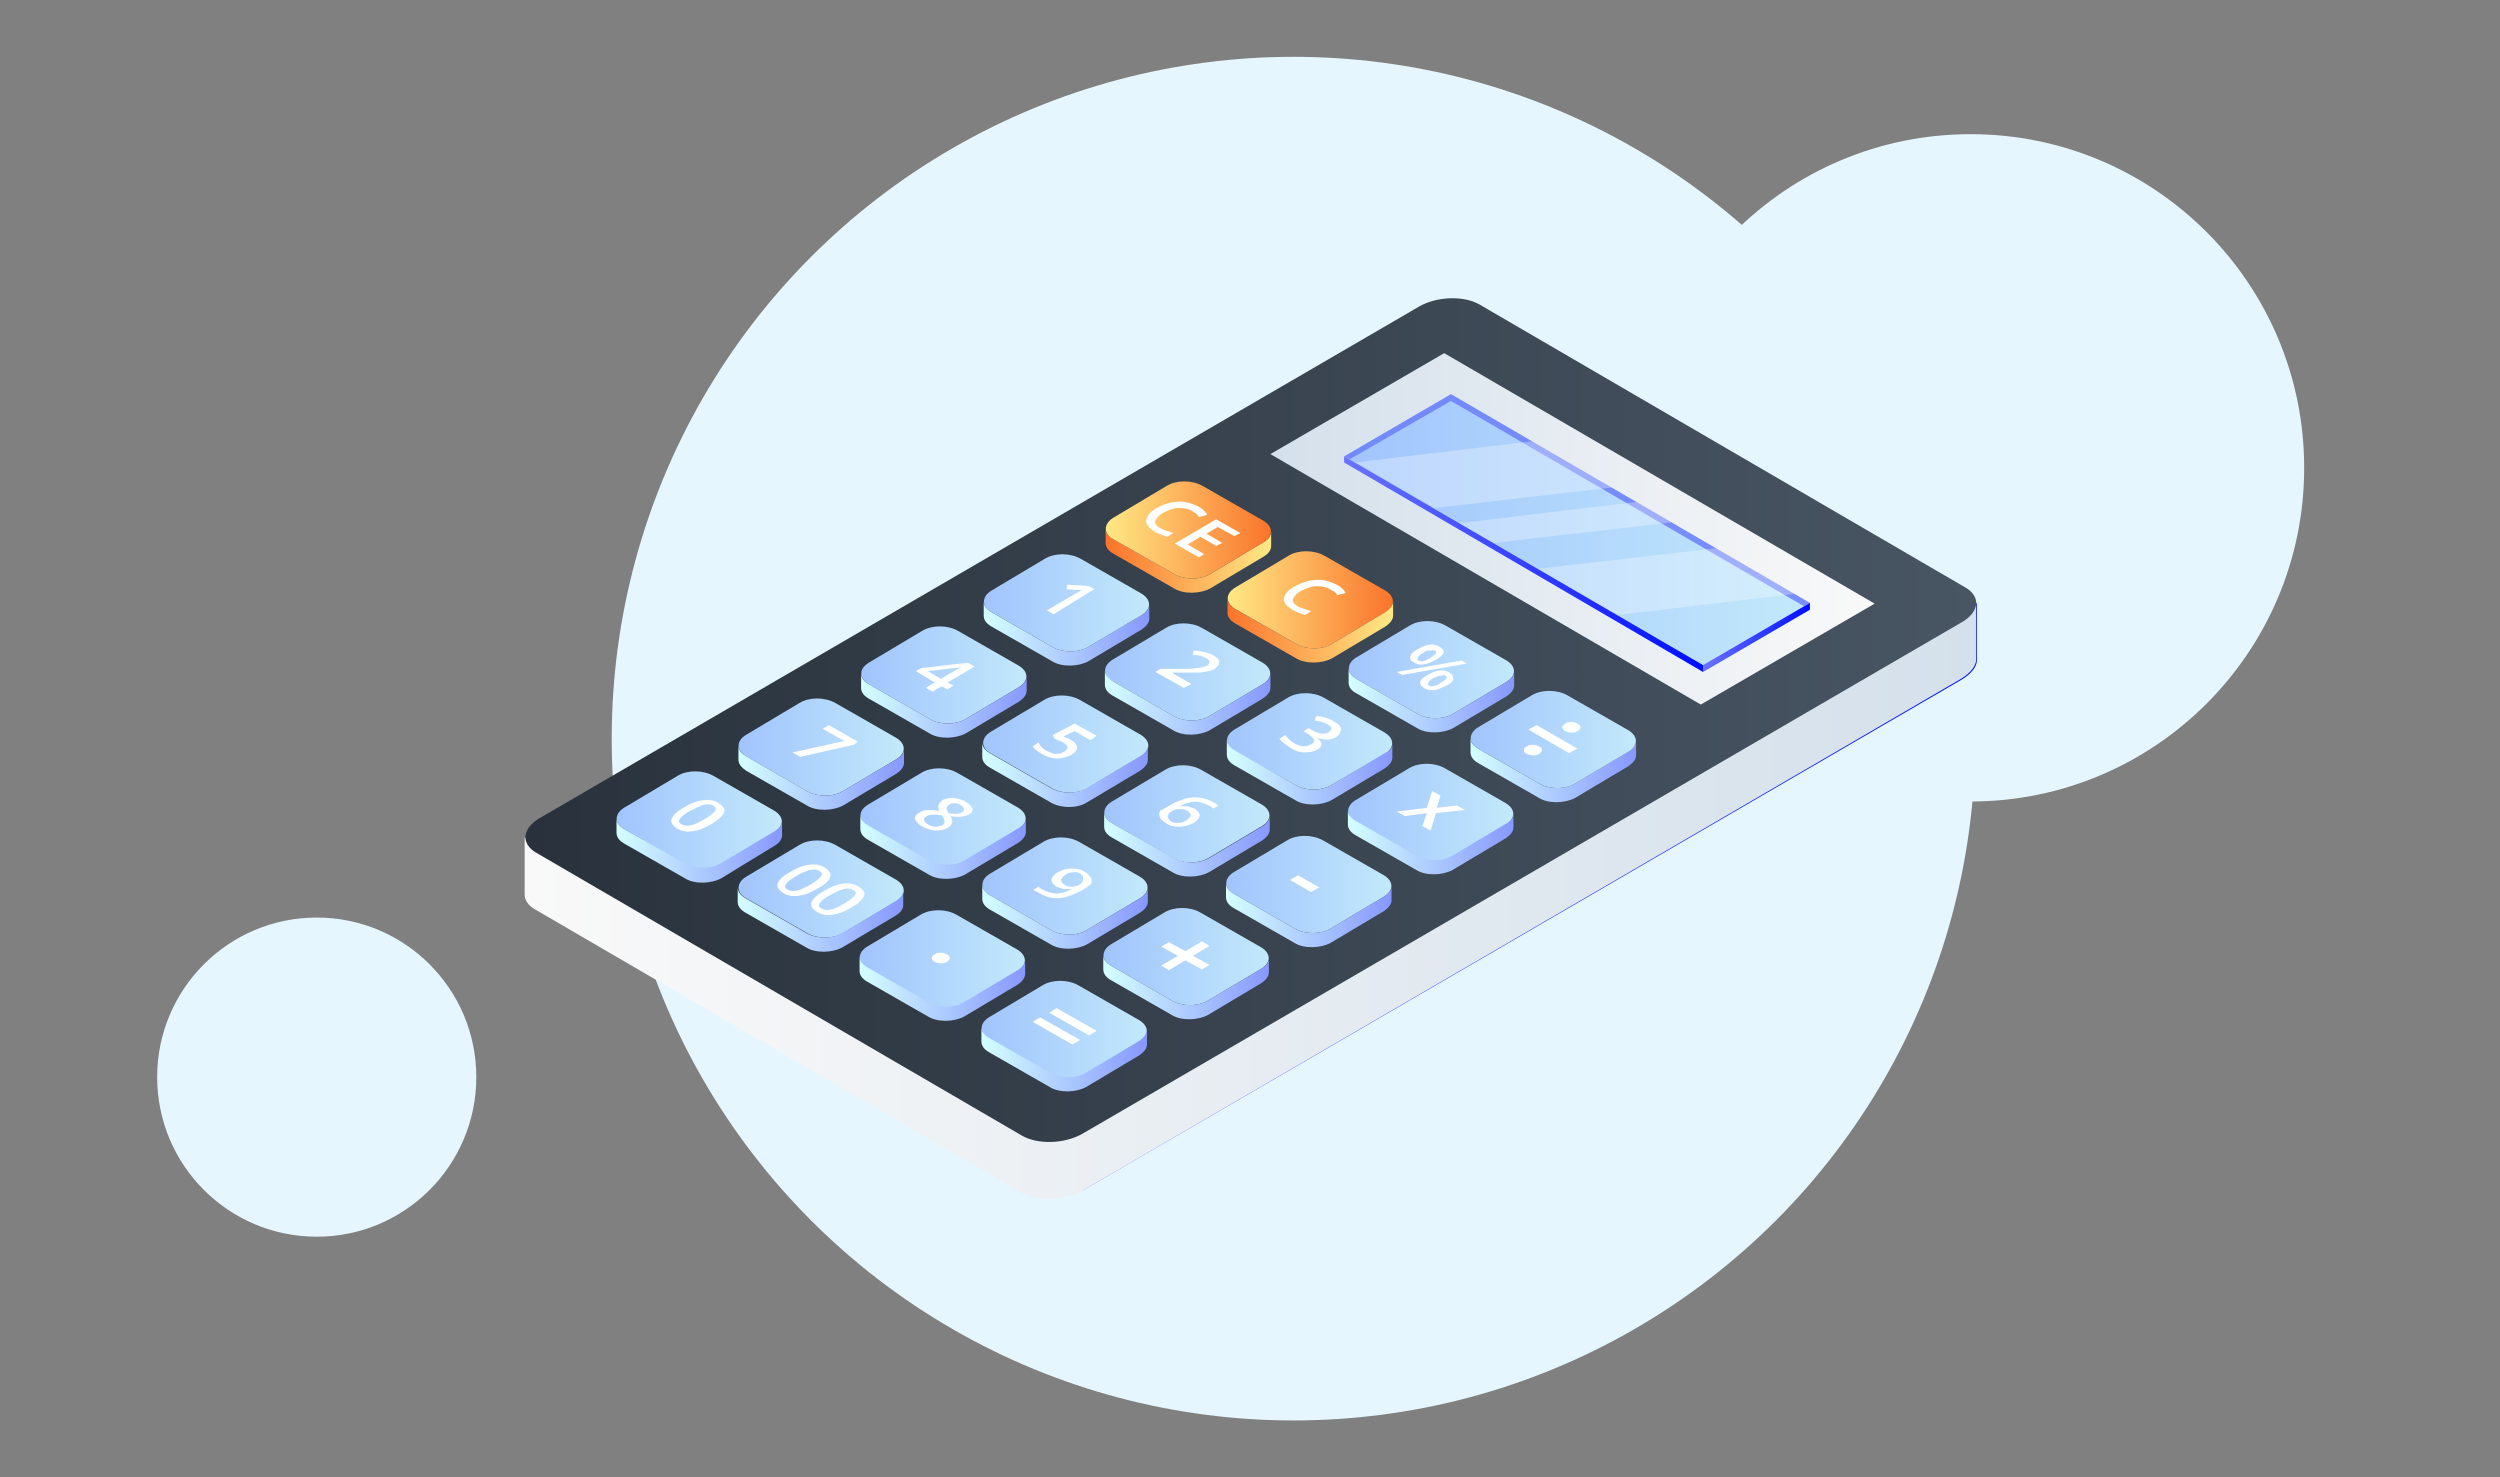<svg width="88" height="52" viewBox="0 0 88 52" fill="none" xmlns="http://www.w3.org/2000/svg">
  <rect x="0" y="0" width="88" height="52" fill="#808080" stroke="none"/>
  <circle cx="45.532" cy="26" r="24" fill="#E5F6FF"/>
  <circle cx="69.362" cy="16.468" r="11.745" fill="#E5F6FF"/>
  <circle cx="11.149" cy="37.915" r="5.617" fill="#E5F6FF"/>
  <path d="M68.477 22.022l-16.396-9.538c-.556-.321-1.51-.267-2.146.08l-11.813 6.866v22.469l30.937-17.981c.344-.214.53-.454.53-.695v-2.004l-1.113.801z" fill="url(#paint0_linear)"/>
  <path d="M68.476 22.022l-16.396-9.538c-.556-.321-1.51-.267-2.145.08l-13.959 8.122v.107l-16.237 9.538-1.271-.855V31.48c0 .214.132.401.371.534l17.111 9.966c.026 0 .053.027.053.027.053.027.106.053.159.08.026 0 .053 0 .08.027.053.027.132.027.185.053h.08c.079 0 .132.027.212.027h.397c.053 0 .132 0 .185-.027.053 0 .106-.027.132-.027.053 0 .106-.027.133-.027.053-.027.106-.027.185-.053.026 0 .079-.027.106-.027.08-.027.185-.08.265-.134l30.911-18.007c.344-.214.53-.454.53-.695v-2.004l-1.086.828z" fill="url(#paint1_linear)"/>
  <path d="M35.976 39.976l-17.111-9.966c-.238-.134-.371-.347-.371-.534 0-.24.185-.508.53-.695l30.911-17.981c.636-.374 1.589-.401 2.146-.08l17.111 9.966c.238.134.371.347.371.534 0 .24-.185.508-.53.695L38.122 39.896c-.636.374-1.589.401-2.146.08z" fill="url(#paint2_linear)"/>
  <path d="M30.52 34.071c-.344-.187-.344-.534 0-.748l1.881-1.122c.344-.214.9-.214 1.271 0l2.145 1.229c.344.214.344.534 0 .748l-1.881 1.122c-.344.214-.9.214-1.271 0l-2.145-1.229z" fill="url(#paint3_linear)"/>
  <path d="M26.256 31.613c-.344-.187-.344-.534 0-.748l1.881-1.122c.344-.214.901-.214 1.271 0l2.146 1.229c.344.214.344.534 0 .748l-1.881 1.122c-.344.214-.901.214-1.271 0l-2.146-1.229z" fill="url(#paint4_linear)"/>
  <path d="M21.965 29.182c-.344-.187-.344-.534 0-.748l1.881-1.122c.344-.214.901-.214 1.271 0l2.146 1.229c.344.214.344.534 0 .748l-1.881 1.122c-.344.214-.901.214-1.271 0l-2.146-1.229z" fill="url(#paint5_linear)"/>
  <path d="M34.812 36.556c-.344-.187-.344-.534 0-.748l1.881-1.122c.344-.214.9-.214 1.271 0l2.145 1.229c.344.214.344.534 0 .748l-1.881 1.122c-.344.214-.9.214-1.271 0l-2.146-1.229z" fill="url(#paint6_linear)"/>
  <path d="M34.838 31.507c-.344-.187-.344-.534 0-.748l1.881-1.122c.344-.214.901-.214 1.271 0l2.146 1.229c.344.214.344.534 0 .748l-1.881 1.122c-.344.214-.901.214-1.271 0l-2.146-1.229z" fill="url(#paint7_linear)"/>
  <path d="M30.547 29.075c-.344-.214-.344-.534 0-.748l1.881-1.122c.344-.214.901-.214 1.271 0l2.146 1.229c.344.214.344.534 0 .748l-1.881 1.122c-.344.214-.901.214-1.271 0l-2.146-1.229z" fill="url(#paint8_linear)"/>
  <path d="M26.256 26.617c-.344-.214-.344-.534 0-.748l1.881-1.122c.344-.214.901-.214 1.271 0l2.146 1.229c.344.214.344.534 0 .748l-1.881 1.122c-.344.214-.901.214-1.271 0l-2.146-1.229z" fill="url(#paint9_linear)"/>
  <path d="M39.102 33.991c-.344-.187-.344-.534 0-.748l1.881-1.122c.344-.214.901-.214 1.271 0l2.146 1.229c.344.214.344.534 0 .748l-1.881 1.122c-.344.214-.901.214-1.271 0l-2.146-1.229z" fill="url(#paint10_linear)"/>
  <path d="M39.129 28.968c-.344-.187-.344-.534 0-.748l1.881-1.122c.344-.214.901-.214 1.271 0l2.146 1.229c.344.214.344.534 0 .748l-1.881 1.122c-.344.214-.901.214-1.271 0l-2.146-1.229z" fill="url(#paint11_linear)"/>
  <path d="M34.866 26.511c-.344-.187-.344-.534 0-.748l1.881-1.122c.344-.214.9-.214 1.271 0l2.145 1.229c.344.214.344.534 0 .748l-1.881 1.122c-.344.214-.9.214-1.271 0l-2.146-1.229z" fill="url(#paint12_linear)"/>
  <path d="M30.574 24.079c-.344-.214-.344-.534 0-.748l1.881-1.122c.344-.214.901-.214 1.271 0l2.146 1.229c.344.214.344.534 0 .748l-1.881 1.122c-.344.214-.901.214-1.271 0l-2.146-1.229z" fill="url(#paint13_linear)"/>
  <path d="M43.421 31.453c-.344-.187-.344-.534 0-.748l1.881-1.122c.344-.214.9-.214 1.271 0l2.146 1.229c.344.214.344.534 0 .748l-1.881 1.122c-.344.214-.901.214-1.271 0l-2.146-1.229z" fill="url(#paint14_linear)"/>
  <path d="M43.448 26.43c-.344-.187-.344-.534 0-.748l1.881-1.122c.344-.214.901-.214 1.271 0l2.146 1.229c.344.214.344.534 0 .748l-1.881 1.095c-.344.214-.901.214-1.271 0l-2.146-1.202z" fill="url(#paint15_linear)"/>
  <path d="M47.712 28.915c-.344-.187-.344-.534 0-.748l1.881-1.122c.344-.214.9-.214 1.271 0l2.145 1.229c.344.214.344.534 0 .748l-1.881 1.122c-.344.214-.9.214-1.271 0l-2.145-1.229z" fill="url(#paint16_linear)"/>
  <path d="M39.156 23.973c-.344-.187-.344-.534 0-.748l1.881-1.122c.344-.214.901-.214 1.271 0l2.146 1.229c.344.214.344.534 0 .748l-1.881 1.122c-.344.214-.901.214-1.271 0l-2.146-1.229z" fill="url(#paint17_linear)"/>
  <path d="M35.82 34.152l-1.881 1.122c-.344.214-.901.214-1.271 0l-2.146-1.229c-.185-.107-.265-.24-.265-.374v.508c0 .134.08.267.265.374l2.146 1.229c.344.214.927.187 1.271 0l1.881-1.122c.159-.107.265-.24.265-.374v-.508c0 .134-.079.267-.265.374z" fill="url(#paint18_linear)"/>
  <path d="M31.794 31.854v-.508c0 .134-.079.267-.265.374l-1.881 1.122c-.344.214-.9.214-1.271 0l-2.145-1.229c-.185-.107-.265-.24-.265-.374v.508c0 .134.08.267.265.374l2.145 1.229c.344.214.927.187 1.271 0l1.881-1.122c.185-.107.265-.24.265-.374z" fill="url(#paint19_linear)"/>
  <path d="M27.529 29.396v-.508c0 .134-.08.267-.265.374l-1.881 1.122c-.344.214-.901.214-1.271 0l-2.146-1.202c-.185-.107-.265-.24-.265-.374v.508c0 .134.08.267.265.374l2.146 1.229c.344.214.927.187 1.271 0l1.881-1.149c.185-.107.265-.24.265-.374z" fill="url(#paint20_linear)"/>
  <path d="M40.138 31.614l-1.881 1.122c-.344.214-.9.214-1.271 0l-2.145-1.229c-.185-.107-.265-.24-.265-.374v.508c0 .134.08.267.265.374l2.145 1.229c.344.214.927.187 1.271 0l1.881-1.122c.159-.107.265-.24.265-.374v-.508c0 .134-.106.267-.265.374z" fill="url(#paint21_linear)"/>
  <path d="M33.965 30.278c-.344.214-.9.214-1.271 0l-2.145-1.229c-.185-.107-.265-.24-.265-.374v.508c0 .134.08.267.265.374l2.145 1.229c.344.214.927.187 1.271 0l1.881-1.122c.159-.107.265-.24.265-.374v-.508c0 .134-.079.267-.265.374l-1.881 1.122z" fill="url(#paint22_linear)"/>
  <path d="M26.258 27.125l2.146 1.229c.344.214.927.187 1.271 0l1.881-1.122c.159-.107.265-.24.265-.374v-.508c0 .134-.08.267-.265.374l-1.881 1.122c-.344.214-.901.214-1.271 0l-2.146-1.229c-.185-.107-.265-.24-.265-.374v.508c0 .134.106.267.265.374z" fill="url(#paint23_linear)"/>
  <path d="M44.455 29.075l-1.881 1.122c-.344.214-.901.214-1.271 0l-2.172-1.229c-.185-.107-.265-.24-.265-.374v.508c0 .134.08.267.265.374l2.146 1.229c.344.214.927.187 1.271 0l1.881-1.122c.159-.107.265-.24.265-.374v-.508c0 .134-.079.267-.238.374z" fill="url(#paint24_linear)"/>
  <path d="M38.257 28.247l1.881-1.122c.159-.107.265-.24.265-.374v-.508c0 .134-.079.267-.265.374l-1.881 1.122c-.344.214-.9.214-1.271 0l-2.145-1.229c-.185-.107-.265-.24-.265-.374v.508c0 .134.08.267.265.374l2.145 1.229c.371.214.927.214 1.271 0z" fill="url(#paint25_linear)"/>
  <path d="M30.575 24.587l2.146 1.229c.344.214.927.187 1.271 0l1.881-1.122c.159-.107.265-.24.265-.374v-.508c0 .134-.08.267-.265.374l-1.881 1.122c-.344.214-.901.214-1.271 0l-2.146-1.229c-.185-.107-.265-.24-.265-.374v.508c0 .134.08.267.265.374z" fill="url(#paint26_linear)"/>
  <path d="M48.746 26.511l-1.881 1.122c-.344.214-.9.214-1.271 0l-2.145-1.229c-.185-.107-.265-.24-.265-.374v.534c0 .134.08.267.265.374l2.145 1.229c.344.214.927.187 1.271 0l1.881-1.122c.159-.107.265-.24.265-.374v-.508c0 .134-.079.267-.265.347z" fill="url(#paint27_linear)"/>
  <path d="M38.892 23.598v.508c0 .134.08.267.265.374l2.145 1.229c.344.214.927.187 1.271 0l1.881-1.122c.159-.107.265-.24.265-.374v-.508c0 .134-.079.267-.265.374l-1.881 1.122c-.344.214-.9.214-1.271 0l-2.145-1.229c-.159-.107-.265-.24-.265-.374z" fill="url(#paint28_linear)"/>
  <path d="M34.892 22.049l2.146 1.229c.344.214.927.187 1.271 0l1.881-1.122c.159-.107.265-.24.265-.374v-.508c0 .134-.08.267-.265.374l-1.881 1.122c-.344.214-.901.214-1.271 0l-2.146-1.229c-.185-.107-.265-.24-.265-.374v.508c0 .134.08.267.265.374z" fill="url(#paint29_linear)"/>
  <path d="M34.892 21.541c-.344-.187-.344-.534 0-.748l1.881-1.122c.344-.214.9-.214 1.271 0L40.189 20.9c.344.214.344.534 0 .748l-1.881 1.122c-.344.214-.9.214-1.271 0l-2.145-1.229z" fill="url(#paint30_linear)"/>
  <path d="M47.737 23.892c-.344-.187-.344-.534 0-.748l1.881-1.122c.344-.214.9-.214 1.271 0l2.145 1.229c.344.214.344.534 0 .748l-1.881 1.122c-.344.214-.9.214-1.271 0l-2.145-1.229z" fill="url(#paint31_linear)"/>
  <path d="M40.108 36.636l-1.881 1.122c-.344.214-.9.214-1.271 0l-2.145-1.229c-.185-.107-.265-.24-.265-.374v.508c0 .134.08.267.265.374l2.145 1.229c.344.214.927.187 1.271 0l1.881-1.122c.159-.107.265-.24.265-.374v-.508c-.026.134-.106.267-.265.374z" fill="url(#paint32_linear)"/>
  <path d="M44.399 34.098l-1.881 1.122c-.344.214-.901.214-1.271 0l-2.146-1.229c-.185-.107-.265-.24-.265-.374v.508c0 .134.08.267.265.374l2.146 1.229c.344.214.927.187 1.271 0l1.881-1.122c.159-.107.265-.24.265-.374v-.508c0 .134-.079.267-.265.374z" fill="url(#paint33_linear)"/>
  <path d="M48.717 31.56l-1.881 1.122c-.344.214-.9.214-1.271 0l-2.145-1.229c-.185-.107-.265-.24-.265-.374v.508c0 .134.08.267.265.374l2.145 1.229c.344.214.927.187 1.271 0l1.881-1.122c.159-.107.265-.24.265-.374v-.508c0 .134-.106.267-.265.374z" fill="url(#paint34_linear)"/>
  <path d="M53.008 28.995l-1.881 1.122c-.344.214-.901.214-1.271 0l-2.146-1.229c-.185-.107-.265-.24-.265-.374v.508c0 .134.08.267.265.374l2.146 1.229c.344.214.927.187 1.271 0l1.881-1.122c.159-.107.265-.24.265-.374v-.508c0 .16-.079.294-.265.374z" fill="url(#paint35_linear)"/>
  <path d="M47.736 24.4l2.145 1.229c.344.214.927.187 1.271 0l1.881-1.122c.159-.107.265-.24.265-.374v-.508c0 .134-.08.267-.265.374l-1.881 1.122c-.344.214-.9.214-1.271 0l-2.145-1.229c-.185-.107-.265-.24-.265-.374v.508c0 .16.106.294.265.374z" fill="url(#paint36_linear)"/>
  <path d="M57.325 26.457l-1.881 1.122c-.344.214-.9.214-1.271 0l-2.145-1.229c-.185-.107-.265-.24-.265-.374v.508c0 .134.08.267.265.374l2.145 1.229c.344.214.927.187 1.271 0l1.881-1.122c.159-.107.265-.24.265-.374v-.508c0 .134-.106.267-.265.374z" fill="url(#paint37_linear)"/>
  <path d="M52.028 26.35c-.344-.187-.344-.534 0-.748l1.881-1.122c.344-.214.901-.214 1.271 0l2.146 1.229c.344.214.344.534 0 .748l-1.881 1.122c-.344.214-.901.214-1.271 0l-2.146-1.229z" fill="url(#paint38_linear)"/>
  <path d="M43.473 21.434c-.344-.214-.344-.534 0-.748l1.881-1.122c.344-.214.901-.214 1.271 0l2.146 1.229c.344.214.344.534 0 .748l-1.881 1.122c-.344.214-.901.214-1.271 0l-2.146-1.229z" fill="url(#paint39_linear)"/>
  <path d="M48.772 21.541l-1.881 1.122c-.344.214-.901.214-1.271 0l-2.146-1.229c-.185-.107-.265-.24-.265-.374v.508c0 .134.079.267.265.374l2.146 1.229c.344.214.927.187 1.271 0l1.881-1.122c.159-.107.265-.24.265-.374v-.508c0 .134-.106.267-.265.374z" fill="url(#paint40_linear)"/>
  <path d="M44.745 19.217v-.508c0 .134-.08.267-.265.374l-1.881 1.122c-.344.214-.9.214-1.271 0l-2.145-1.229c-.185-.107-.265-.24-.265-.374v.508c0 .134.079.267.265.374l2.145 1.229c.344.214.927.187 1.271 0l1.881-1.122c.185-.107.265-.24.265-.374z" fill="url(#paint41_linear)"/>
  <path d="M39.183 18.976c-.344-.187-.344-.534 0-.748l1.881-1.122c.344-.214.9-.214 1.271 0l2.145 1.229c.344.214.344.534 0 .748l-1.881 1.122c-.344.214-.9.214-1.271 0l-2.145-1.229z" fill="url(#paint42_linear)"/>
  <path d="M37.089 21.621l-.238-.134.954-.561c.106-.053.212-.107.265-.16h-.106c-.053 0-.185 0-.424-.027l.026-.16.768.053.185.107-1.43.882zM41.963 17.988c-.132-.08-.291-.107-.477-.107s-.344.08-.53.16c-.185.107-.265.214-.291.294-.026.107.053.187.185.267.053.027.133.053.212.08.08.027.159.053.238.08l-.212.134c-.159-.053-.318-.107-.45-.187-.212-.134-.318-.267-.291-.401.026-.134.132-.294.371-.427.159-.08.318-.16.477-.187.159-.027.344-.053.503-.027.159.027.318.08.477.16.159.08.265.187.318.294l-.291.08c-.026-.053-.053-.08-.106-.134-.026 0-.079-.027-.132-.08zM42.201 19.617l-.848-.481 1.457-.855.848.481-.212.107-.583-.321-.397.24.556.321-.212.107-.556-.321-.45.267.583.347-.185.107zM46.81 20.74c-.133-.08-.291-.107-.477-.107s-.344.08-.53.16c-.185.107-.265.214-.291.294-.026.107.053.187.185.267.053.027.132.053.212.08.08.027.159.053.238.08l-.212.134c-.159-.053-.318-.107-.45-.187-.212-.134-.318-.267-.291-.401.026-.134.133-.294.397-.427.159-.08.318-.16.477-.187.159-.027.344-.053.503-.027.159.027.318.08.477.16.159.08.265.187.318.294l-.291.08c-.026-.053-.053-.08-.106-.134-.053 0-.106-.053-.159-.08zM41.672 24.213l-1.007-.561.185-.107h.768c.238 0 .371 0 .477-.027.079 0 .159-.027.212-.027.053-.027.106-.027.159-.053.079-.027.106-.08.106-.134 0-.053-.026-.08-.106-.134-.053-.027-.133-.053-.185-.08-.08-.027-.185-.027-.291-.027l.026-.16c.159 0 .291.027.397.053.106.027.212.053.291.107.132.08.212.16.212.24 0 .08-.053.16-.159.24-.053.027-.132.08-.212.08-.079.027-.185.027-.291.053h-1.006l.689.401-.265.134zM47.022 25.95c-.106.053-.185.08-.318.08-.106 0-.238-.027-.344-.053.106.08.159.16.159.214 0 .08-.053.134-.132.187-.132.08-.291.107-.477.107-.185 0-.371-.08-.53-.187-.159-.107-.265-.187-.344-.294l.212-.134c.026.053.079.107.132.16.053.053.106.08.185.134.106.053.212.107.318.107.106 0 .185-.027.291-.08.08-.053.106-.107.08-.16-.026-.053-.106-.134-.238-.214l-.132-.08.185-.107.132.08c.238.134.424.16.583.053.053-.027.08-.08.08-.134s-.053-.08-.133-.134c-.053-.027-.106-.053-.185-.08-.079-.027-.159-.027-.265-.053l.053-.16c.238.027.45.08.609.187.159.08.238.16.265.267-.026.16-.079.24-.185.294zM33.355 24.266l-.212-.107-.318.187-.238-.134.318-.187-.662-.401.185-.107 1.642-.187.238.134-.954.561.212.107-.212.134zm-.238-.374l.371-.214c.132-.08.238-.134.344-.187-.079 0-.159.027-.265.027l-.901.107.45.267zM37.672 26.03c.159.08.238.187.238.267 0 .107-.053.187-.185.267-.159.08-.318.134-.503.134-.185 0-.371-.053-.556-.16-.159-.107-.265-.187-.318-.267l.212-.134c.026.053.053.107.106.16.053.053.106.107.185.134.106.053.212.107.318.107.106 0 .212-.027.291-.08.185-.107.159-.214-.079-.347-.026-.027-.08-.027-.133-.053-.053-.027-.106-.053-.132-.053l-.053-.134.768-.401.768.427-.212.16-.556-.321-.397.187c.026 0 .053.027.106.053.053 0 .079.027.132.053zM41.168 28.354c.583-.347 1.086-.374 1.563-.107.08.053.133.08.159.107l-.185.107c-.026-.027-.079-.08-.159-.107-.159-.08-.318-.134-.477-.134-.159 0-.344.053-.53.16h.265c.079.027.159.053.238.08.132.08.185.16.185.24 0 .08-.08.187-.212.267-.159.08-.318.134-.503.134-.185 0-.344-.027-.477-.134-.106-.053-.185-.134-.212-.214-.026-.08-.026-.16.026-.24.08 0 .159-.08.318-.16zm.053.561c.08.053.159.053.265.053.106 0 .185-.027.291-.107.079-.053.132-.107.132-.16s-.026-.107-.106-.16c-.053-.027-.106-.053-.185-.053-.053 0-.133-.027-.185 0-.053 0-.106.027-.159.053-.106.053-.159.107-.159.187 0 .08.026.134.106.187zM27.898 26.484l1.828-.401-.768-.427.212-.134 1.033.588-.159.107-1.881.427-.265-.16zM33.99 28.22c.132.08.212.16.238.24.026.08-.026.16-.132.214-.159.08-.371.107-.636.053.053.107.08.187.053.24-.026.053-.053.134-.133.16-.132.08-.265.107-.424.107-.159 0-.318-.053-.477-.134-.159-.08-.238-.187-.265-.267-.026-.08.026-.16.159-.24.08-.053.185-.08.291-.08.106 0 .238 0 .397.027-.026-.08-.053-.16-.026-.214.026-.053.08-.107.133-.16.106-.053.238-.08.371-.08.185.027.318.053.45.134zm-1.377.508c-.079.053-.106.08-.079.134 0 .053.053.107.132.16.08.053.185.08.265.08.079 0 .159-.027.238-.053.053-.027.079-.08.079-.134s-.026-.107-.079-.187l-.026-.027c-.133-.027-.238-.027-.318-.027-.079 0-.159.027-.212.053zm1.192-.401c-.079-.027-.132-.053-.212-.053-.079 0-.132 0-.185.053-.026.027-.053.053-.079.08 0 .027-.026.053 0 .08 0 .027.026.08.053.134.106.027.212.027.291.027.08 0 .132-.027.185-.053.053-.027.08-.08.08-.107-.026-.08-.053-.107-.133-.16zM38.122 31.32c-.291.16-.556.267-.821.294s-.503-.053-.742-.187c-.079-.053-.159-.08-.185-.107l.185-.107c.053.053.106.08.159.107.159.08.318.134.477.134.159 0 .344-.053.53-.16h-.291c-.079-.027-.159-.053-.238-.08-.132-.08-.185-.16-.185-.24 0-.08.08-.187.212-.267.159-.08.318-.134.503-.134.185 0 .344.027.477.134.106.053.159.134.212.214.026.08.026.16-.053.24-.026 0-.106.08-.238.16zm-.08-.561c-.079-.053-.185-.08-.265-.053-.106 0-.185.027-.291.107-.08.053-.132.107-.132.16s.026.107.106.16c.08.053.159.08.265.08.106 0 .185-.027.238-.053.053-.027.106-.08.132-.107.026-.053.026-.08.026-.134.026-.08-.026-.107-.08-.16zM32.904 33.59c.08-.053.132-.053.212-.053.08 0 .159.027.212.053.08.053.106.08.106.134 0 .053-.026.08-.106.134-.08.053-.132.053-.212.053-.08 0-.159-.027-.212-.053-.08-.053-.106-.08-.106-.134 0-.053.026-.08.106-.134zM25.064 28.995c-.265.16-.477.24-.689.267-.212.027-.397 0-.556-.107-.159-.107-.212-.214-.185-.321.053-.134.185-.267.424-.401.265-.16.477-.24.689-.267.212-.027.397 0 .556.107.159.107.238.214.185.321-.026.107-.185.24-.424.401zm-.768-.454c-.212.107-.318.214-.371.294-.053.08-.026.134.08.187.079.053.212.053.318.027.133-.027.291-.107.477-.214s.318-.214.371-.294c.053-.08.026-.134-.079-.187-.08-.053-.212-.053-.318-.027-.106.027-.265.107-.477.214zM36.348 35.968l.265-.16 1.404.801-.265.16-1.404-.801zm.583-.321l.265-.16 1.404.801-.265.16-1.404-.801zM28.799 31.266c-.265.16-.477.24-.689.267-.212.027-.397 0-.556-.107-.159-.107-.212-.214-.185-.321.053-.134.185-.267.424-.401.265-.16.477-.24.689-.267.212-.027.397 0 .556.107.159.107.238.214.185.321-.026.134-.185.267-.424.401zm-.768-.427c-.212.107-.318.214-.371.294-.053.08-.026.134.079.187.08.053.212.053.318.027.132-.027.291-.107.477-.214s.318-.214.371-.294c.053-.08.026-.134-.08-.187-.079-.053-.212-.053-.318-.027-.106.027-.265.08-.477.214zM29.991 31.934c-.265.16-.477.24-.689.267-.212.027-.397 0-.556-.107-.159-.107-.212-.214-.185-.321.053-.134.185-.267.424-.401.265-.16.477-.24.689-.267.212-.027.397 0 .556.107.159.107.238.214.185.321-.053.134-.185.267-.424.401zm-.768-.427c-.212.107-.318.214-.371.294-.053.08-.026.134.079.187.08.053.212.053.318.027.132-.027.291-.107.477-.214.185-.107.318-.214.371-.294.053-.08.026-.134-.08-.187-.08-.053-.212-.053-.318-.027-.106.027-.291.107-.477.214zM41.46 33.644l-.583-.321.265-.16.583.321.583-.347.265.16-.583.347.583.321-.265.16-.583-.321-.583.347-.265-.16.583-.347zM50.227 28.434l.185-.588.291.16-.132.427.715-.08.291.16-1.033.107-.185.615-.291-.16.159-.454-.768.107-.291-.16 1.06-.134zM45.406 30.972l.291-.16.742.427-.291.16-.742-.427zM55.1 25.468c.08-.053.132-.053.212-.053.08 0 .159.027.212.053.08.053.106.08.106.134 0 .053-.026.08-.106.134-.08.053-.132.053-.212.053-.08 0-.159-.027-.212-.053-.08-.053-.106-.08-.106-.134 0-.053.053-.107.106-.134zM53.801 25.682l.291-.16 1.43.828-.291.16-1.43-.828zM53.748 26.27c.08-.053.133-.053.212-.053.08 0 .159.027.212.053.08.053.106.08.106.134 0 .053-.026.08-.106.134-.079.053-.132.053-.212.053-.079 0-.159-.027-.212-.053-.079-.027-.106-.08-.106-.134 0-.053.026-.107.106-.134zM51.631 23.358l-2.278.401-.185-.107 2.278-.401.185.107zm-1.086-.134c-.159.08-.291.134-.424.16-.132.027-.265 0-.371-.08-.106-.053-.132-.134-.106-.214.026-.08.106-.16.265-.24.318-.187.556-.214.768-.08.106.053.159.134.132.214-.026.08-.132.16-.265.24zm-.45-.24c-.106.053-.159.107-.185.16-.026.053-.026.08.026.107.08.053.238.027.424-.107.185-.107.238-.187.159-.24-.053-.027-.106-.027-.159 0-.08-.027-.185 0-.265.08zm.821 1.149c-.159.08-.291.134-.424.16-.132 0-.265 0-.371-.08-.106-.053-.132-.134-.132-.214.026-.08.106-.16.265-.24.318-.187.556-.214.768-.08.106.053.132.134.132.214 0 .08-.079.16-.238.24zm-.45-.267c-.106.053-.159.107-.185.16-.026.053-.026.08.026.107.08.053.238.027.424-.107.185-.107.238-.187.159-.24-.053-.027-.106-.027-.159 0-.079 0-.159.027-.265.08z" fill="#fff"/>
  <path d="M59.868 24.801L44.717 15.984l6.119-3.553 15.151 8.817-6.119 3.553z" fill="url(#paint43_linear)"/>
  <path opacity=".76" d="M59.947 23.411L47.313 16.064l3.761-2.191 12.634 7.347-3.761 2.191z" fill="#536DFD"/>
  <path d="M59.948 23.652l-12.634-7.374 3.761-2.164 12.634 7.347-3.761 2.191z" fill="url(#paint44_linear)"/>
  <path opacity=".3" d="M56.744 17.16l-6.251.721-2.781-1.603 6.251-.748 2.781 1.63zM63.206 20.9l-6.277.748-2.781-1.63 6.277-.721 2.781 1.603zM58.836 18.389l-6.251.721-1.218-.695 6.251-.748 1.218.721z" fill="#fff"/>
  <path d="M63.709 21.221v.24l-3.761 2.191v-.24l3.761-2.191z" fill="url(#paint45_linear)"/>
  <path d="M47.313 16.064v.214l12.634 7.374v-.24l-12.634-7.347z" fill="url(#paint46_linear)"/>
  <defs>
    <linearGradient id="paint0_linear" x1="38.117" y1="27.078" x2="69.571" y2="27.078" gradientUnits="userSpaceOnUse">
      <stop stop-color="#6B73FF"/>
      <stop offset="1" stop-color="#000DFF"/>
    </linearGradient>
    <linearGradient id="paint1_linear" x1="18.482" y1="27.228" x2="69.571" y2="27.228" gradientUnits="userSpaceOnUse">
      <stop stop-color="#F9F9F9"/>
      <stop offset="1" stop-color="#D4E0EB"/>
    </linearGradient>
    <linearGradient id="paint2_linear" x1="18.482" y1="25.337" x2="69.571" y2="25.337" gradientUnits="userSpaceOnUse">
      <stop stop-color="#29323C"/>
      <stop offset="1" stop-color="#485563"/>
    </linearGradient>
    <linearGradient id="paint3_linear" x1="30.261" y1="33.743" x2="36.086" y2="33.743" gradientUnits="userSpaceOnUse">
      <stop stop-color="#A1C4FD"/>
      <stop offset="1" stop-color="#C2E9FB"/>
    </linearGradient>
    <linearGradient id="paint4_linear" x1="25.979" y1="31.296" x2="31.805" y2="31.296" gradientUnits="userSpaceOnUse">
      <stop stop-color="#A1C4FD"/>
      <stop offset="1" stop-color="#C2E9FB"/>
    </linearGradient>
    <linearGradient id="paint5_linear" x1="21.697" y1="28.849" x2="27.522" y2="28.849" gradientUnits="userSpaceOnUse">
      <stop stop-color="#A1C4FD"/>
      <stop offset="1" stop-color="#C2E9FB"/>
    </linearGradient>
    <linearGradient id="paint6_linear" x1="34.534" y1="36.228" x2="40.359" y2="36.228" gradientUnits="userSpaceOnUse">
      <stop stop-color="#A1C4FD"/>
      <stop offset="1" stop-color="#C2E9FB"/>
    </linearGradient>
    <linearGradient id="paint7_linear" x1="34.566" y1="31.197" x2="40.392" y2="31.197" gradientUnits="userSpaceOnUse">
      <stop stop-color="#A1C4FD"/>
      <stop offset="1" stop-color="#C2E9FB"/>
    </linearGradient>
    <linearGradient id="paint8_linear" x1="30.285" y1="28.75" x2="36.11" y2="28.75" gradientUnits="userSpaceOnUse">
      <stop stop-color="#A1C4FD"/>
      <stop offset="1" stop-color="#C2E9FB"/>
    </linearGradient>
    <linearGradient id="paint9_linear" x1="26.002" y1="26.303" x2="31.828" y2="26.303" gradientUnits="userSpaceOnUse">
      <stop stop-color="#A1C4FD"/>
      <stop offset="1" stop-color="#C2E9FB"/>
    </linearGradient>
    <linearGradient id="paint10_linear" x1="38.839" y1="33.682" x2="44.664" y2="33.682" gradientUnits="userSpaceOnUse">
      <stop stop-color="#A1C4FD"/>
      <stop offset="1" stop-color="#C2E9FB"/>
    </linearGradient>
    <linearGradient id="paint11_linear" x1="38.872" y1="28.651" x2="44.698" y2="28.651" gradientUnits="userSpaceOnUse">
      <stop stop-color="#A1C4FD"/>
      <stop offset="1" stop-color="#C2E9FB"/>
    </linearGradient>
    <linearGradient id="paint12_linear" x1="34.591" y1="26.204" x2="40.416" y2="26.204" gradientUnits="userSpaceOnUse">
      <stop stop-color="#A1C4FD"/>
      <stop offset="1" stop-color="#C2E9FB"/>
    </linearGradient>
    <linearGradient id="paint13_linear" x1="30.308" y1="23.757" x2="36.133" y2="23.757" gradientUnits="userSpaceOnUse">
      <stop stop-color="#A1C4FD"/>
      <stop offset="1" stop-color="#C2E9FB"/>
    </linearGradient>
    <linearGradient id="paint14_linear" x1="43.145" y1="31.136" x2="48.971" y2="31.136" gradientUnits="userSpaceOnUse">
      <stop stop-color="#A1C4FD"/>
      <stop offset="1" stop-color="#C2E9FB"/>
    </linearGradient>
    <linearGradient id="paint15_linear" x1="43.179" y1="26.104" x2="49.004" y2="26.104" gradientUnits="userSpaceOnUse">
      <stop stop-color="#A1C4FD"/>
      <stop offset="1" stop-color="#C2E9FB"/>
    </linearGradient>
    <linearGradient id="paint16_linear" x1="47.452" y1="28.59" x2="53.277" y2="28.59" gradientUnits="userSpaceOnUse">
      <stop stop-color="#A1C4FD"/>
      <stop offset="1" stop-color="#C2E9FB"/>
    </linearGradient>
    <linearGradient id="paint17_linear" x1="38.896" y1="23.658" x2="44.721" y2="23.658" gradientUnits="userSpaceOnUse">
      <stop stop-color="#A1C4FD"/>
      <stop offset="1" stop-color="#C2E9FB"/>
    </linearGradient>
    <linearGradient id="paint18_linear" x1="30.263" y1="34.821" x2="36.088" y2="34.821" gradientUnits="userSpaceOnUse">
      <stop stop-color="#D4FFFF"/>
      <stop offset="1" stop-color="#8798FF"/>
    </linearGradient>
    <linearGradient id="paint19_linear" x1="25.981" y1="32.374" x2="31.806" y2="32.374" gradientUnits="userSpaceOnUse">
      <stop stop-color="#D4FFFF"/>
      <stop offset="1" stop-color="#8798FF"/>
    </linearGradient>
    <linearGradient id="paint20_linear" x1="21.699" y1="29.927" x2="27.524" y2="29.927" gradientUnits="userSpaceOnUse">
      <stop stop-color="#D4FFFF"/>
      <stop offset="1" stop-color="#8798FF"/>
    </linearGradient>
    <linearGradient id="paint21_linear" x1="34.569" y1="32.274" x2="40.394" y2="32.274" gradientUnits="userSpaceOnUse">
      <stop stop-color="#D4FFFF"/>
      <stop offset="1" stop-color="#8798FF"/>
    </linearGradient>
    <linearGradient id="paint22_linear" x1="30.286" y1="29.828" x2="36.111" y2="29.828" gradientUnits="userSpaceOnUse">
      <stop stop-color="#D4FFFF"/>
      <stop offset="1" stop-color="#8798FF"/>
    </linearGradient>
    <linearGradient id="paint23_linear" x1="26.004" y1="27.381" x2="31.829" y2="27.381" gradientUnits="userSpaceOnUse">
      <stop stop-color="#D4FFFF"/>
      <stop offset="1" stop-color="#8798FF"/>
    </linearGradient>
    <linearGradient id="paint24_linear" x1="38.874" y1="29.728" x2="44.699" y2="29.728" gradientUnits="userSpaceOnUse">
      <stop stop-color="#D4FFFF"/>
      <stop offset="1" stop-color="#8798FF"/>
    </linearGradient>
    <linearGradient id="paint25_linear" x1="34.592" y1="27.281" x2="40.417" y2="27.281" gradientUnits="userSpaceOnUse">
      <stop stop-color="#D4FFFF"/>
      <stop offset="1" stop-color="#8798FF"/>
    </linearGradient>
    <linearGradient id="paint26_linear" x1="30.309" y1="24.834" x2="36.135" y2="24.834" gradientUnits="userSpaceOnUse">
      <stop stop-color="#D4FFFF"/>
      <stop offset="1" stop-color="#8798FF"/>
    </linearGradient>
    <linearGradient id="paint27_linear" x1="43.18" y1="27.182" x2="49.005" y2="27.182" gradientUnits="userSpaceOnUse">
      <stop stop-color="#D4FFFF"/>
      <stop offset="1" stop-color="#8798FF"/>
    </linearGradient>
    <linearGradient id="paint28_linear" x1="38.897" y1="24.735" x2="44.722" y2="24.735" gradientUnits="userSpaceOnUse">
      <stop stop-color="#D4FFFF"/>
      <stop offset="1" stop-color="#8798FF"/>
    </linearGradient>
    <linearGradient id="paint29_linear" x1="34.614" y1="22.288" x2="40.44" y2="22.288" gradientUnits="userSpaceOnUse">
      <stop stop-color="#D4FFFF"/>
      <stop offset="1" stop-color="#8798FF"/>
    </linearGradient>
    <linearGradient id="paint30_linear" x1="34.614" y1="21.211" x2="40.439" y2="21.211" gradientUnits="userSpaceOnUse">
      <stop stop-color="#A1C4FD"/>
      <stop offset="1" stop-color="#C2E9FB"/>
    </linearGradient>
    <linearGradient id="paint31_linear" x1="47.476" y1="23.584" x2="53.301" y2="23.584" gradientUnits="userSpaceOnUse">
      <stop stop-color="#A1C4FD"/>
      <stop offset="1" stop-color="#C2E9FB"/>
    </linearGradient>
    <linearGradient id="paint32_linear" x1="34.533" y1="37.306" x2="40.358" y2="37.306" gradientUnits="userSpaceOnUse">
      <stop stop-color="#D4FFFF"/>
      <stop offset="1" stop-color="#8798FF"/>
    </linearGradient>
    <linearGradient id="paint33_linear" x1="38.839" y1="34.76" x2="44.664" y2="34.76" gradientUnits="userSpaceOnUse">
      <stop stop-color="#D4FFFF"/>
      <stop offset="1" stop-color="#8798FF"/>
    </linearGradient>
    <linearGradient id="paint34_linear" x1="43.144" y1="32.214" x2="48.969" y2="32.214" gradientUnits="userSpaceOnUse">
      <stop stop-color="#D4FFFF"/>
      <stop offset="1" stop-color="#8798FF"/>
    </linearGradient>
    <linearGradient id="paint35_linear" x1="47.449" y1="29.667" x2="53.275" y2="29.667" gradientUnits="userSpaceOnUse">
      <stop stop-color="#D4FFFF"/>
      <stop offset="1" stop-color="#8798FF"/>
    </linearGradient>
    <linearGradient id="paint36_linear" x1="47.475" y1="24.661" x2="53.301" y2="24.661" gradientUnits="userSpaceOnUse">
      <stop stop-color="#D4FFFF"/>
      <stop offset="1" stop-color="#8798FF"/>
    </linearGradient>
    <linearGradient id="paint37_linear" x1="51.755" y1="27.121" x2="57.58" y2="27.121" gradientUnits="userSpaceOnUse">
      <stop stop-color="#D4FFFF"/>
      <stop offset="1" stop-color="#8798FF"/>
    </linearGradient>
    <linearGradient id="paint38_linear" x1="51.755" y1="26.044" x2="57.58" y2="26.044" gradientUnits="userSpaceOnUse">
      <stop stop-color="#A1C4FD"/>
      <stop offset="1" stop-color="#C2E9FB"/>
    </linearGradient>
    <linearGradient id="paint39_linear" x1="43.197" y1="21.124" x2="49.023" y2="21.124" gradientUnits="userSpaceOnUse">
      <stop stop-color="#FFE985"/>
      <stop offset="1" stop-color="#FA742B"/>
    </linearGradient>
    <linearGradient id="paint40_linear" x1="43.199" y1="22.202" x2="49.024" y2="22.202" gradientUnits="userSpaceOnUse">
      <stop stop-color="#FA742B"/>
      <stop offset="1" stop-color="#FFE985"/>
    </linearGradient>
    <linearGradient id="paint41_linear" x1="38.919" y1="19.742" x2="44.744" y2="19.742" gradientUnits="userSpaceOnUse">
      <stop stop-color="#FA742B"/>
      <stop offset="1" stop-color="#FFE985"/>
    </linearGradient>
    <linearGradient id="paint42_linear" x1="38.919" y1="18.665" x2="44.745" y2="18.665" gradientUnits="userSpaceOnUse">
      <stop stop-color="#FFE985"/>
      <stop offset="1" stop-color="#FA742B"/>
    </linearGradient>
    <linearGradient id="paint43_linear" x1="44.718" y1="18.609" x2="65.985" y2="18.609" gradientUnits="userSpaceOnUse">
      <stop stop-color="#D4E0EB"/>
      <stop offset="1" stop-color="#F9F9F9"/>
    </linearGradient>
    <linearGradient id="paint44_linear" x1="47.319" y1="18.871" x2="63.71" y2="18.871" gradientUnits="userSpaceOnUse">
      <stop stop-color="#A1C4FD"/>
      <stop offset="1" stop-color="#C2E9FB"/>
    </linearGradient>
    <linearGradient id="paint45_linear" x1="59.949" y1="22.426" x2="63.709" y2="22.426" gradientUnits="userSpaceOnUse">
      <stop stop-color="#6B73FF"/>
      <stop offset="1" stop-color="#000DFF"/>
    </linearGradient>
    <linearGradient id="paint46_linear" x1="47.319" y1="19.846" x2="59.949" y2="19.846" gradientUnits="userSpaceOnUse">
      <stop stop-color="#6B73FF"/>
      <stop offset="1" stop-color="#000DFF"/>
    </linearGradient>
  </defs>
</svg>
